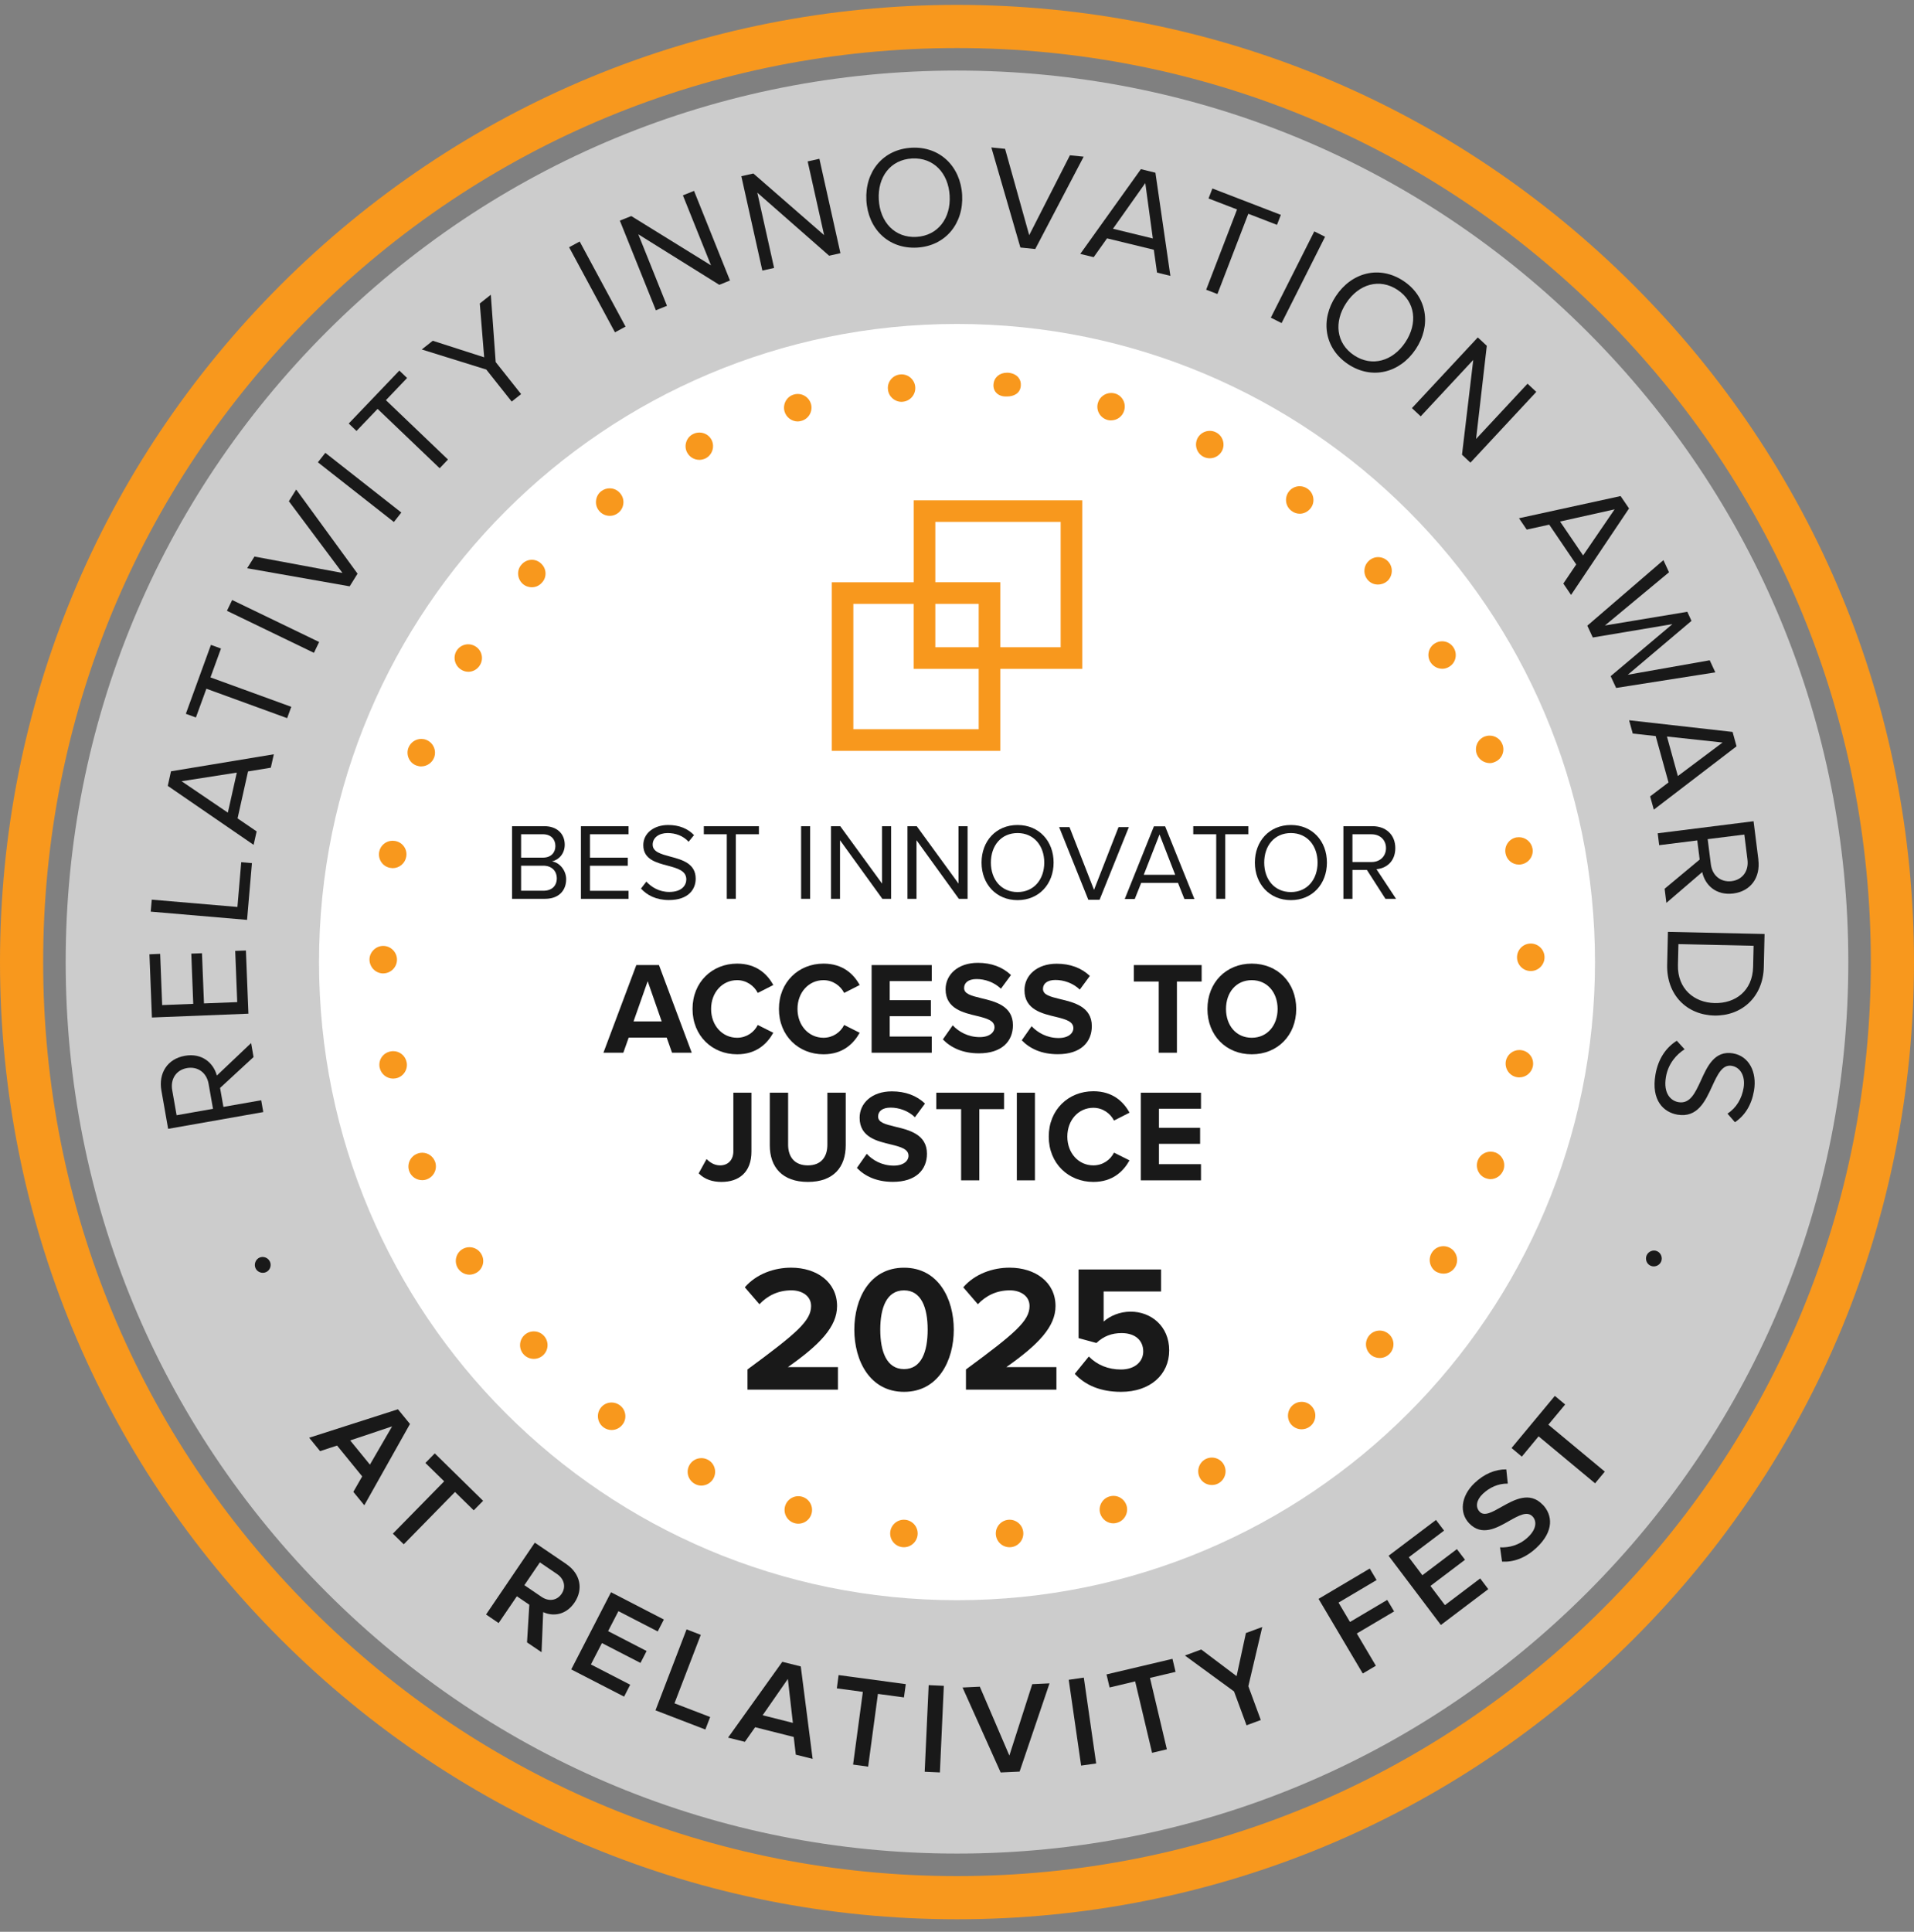 <svg width="110" height="111" viewBox="0 0 110 111" fill="none" xmlns="http://www.w3.org/2000/svg">
<rect x="0" y="0" width="110" height="111" fill="#808080" stroke="none"/>
<g clip-path="url(#clip0_2007_51954)">
<path d="M93.89 16.39C83.503 6.001 69.69 0.281 55 0.281C40.31 0.281 26.497 6.001 16.11 16.39C5.722 26.778 0 40.59 0 55.281C0 69.971 5.722 83.784 16.11 94.171C26.497 104.558 40.31 110.281 55 110.281C69.69 110.281 83.503 104.561 93.89 94.171C104.278 83.784 110 69.971 110 55.281C110 40.59 104.28 26.778 93.89 16.39ZM92.137 92.417C82.217 102.337 69.028 107.8 55 107.8C40.972 107.8 27.782 102.337 17.863 92.417C7.944 82.498 2.48 69.309 2.48 55.281C2.48 41.252 7.944 28.063 17.863 18.144C27.782 8.224 40.972 2.761 55 2.761C69.028 2.761 82.217 8.224 92.137 18.144C102.056 28.063 107.52 41.252 107.52 55.281C107.52 69.309 102.056 82.498 92.137 92.417Z" fill="#F8981D"/>
<path d="M55 106.506C41.317 106.506 28.453 101.178 18.778 91.503C9.102 81.827 3.774 68.964 3.774 55.28C3.774 41.597 9.102 28.734 18.778 19.058C28.453 9.382 41.317 4.055 55 4.055C68.683 4.055 81.547 9.382 91.222 19.058C100.898 28.734 106.225 41.597 106.225 55.28C106.225 68.964 100.898 81.827 91.222 91.503C81.547 101.178 68.683 106.506 55 106.506Z" fill="#CCCCCC"/>
<path d="M55 91.947C75.251 91.947 91.667 75.531 91.667 55.28C91.667 35.03 75.251 18.614 55 18.614C34.75 18.614 18.334 35.03 18.334 55.28C18.334 75.531 34.75 91.947 55 91.947Z" fill="white"/>
<path d="M92.23 84.558L91.671 85.231L88.425 82.532L87.461 83.697L86.87 83.203L89.359 80.207L89.952 80.701L88.986 81.862L92.23 84.558Z" fill="#191919"/>
<path d="M88.665 86.46C89.236 87.06 89.308 87.974 88.335 88.904C87.671 89.54 86.969 89.766 86.325 89.732L86.21 88.91C86.713 88.936 87.323 88.798 87.824 88.317C88.344 87.821 88.305 87.372 88.078 87.135C87.768 86.812 87.291 87.079 86.745 87.385C86.018 87.802 85.162 88.289 84.433 87.528C83.866 86.935 83.95 85.975 84.739 85.22C85.3 84.685 85.923 84.428 86.568 84.43L86.655 85.248C86.107 85.235 85.6 85.474 85.22 85.835C84.847 86.19 84.78 86.594 85.039 86.865C85.307 87.144 85.762 86.887 86.292 86.585C87.03 86.171 87.912 85.677 88.66 86.46H88.665Z" fill="#191919"/>
<path d="M85.069 90.696L85.533 91.311L82.809 93.371L79.804 89.393L82.528 87.336L82.992 87.948L80.965 89.48L81.745 90.513L83.73 89.012L84.196 89.624L82.209 91.127L83.042 92.23L85.069 90.696Z" fill="#191919"/>
<path d="M79.726 91.93L80.121 92.592L77.977 93.86L79.073 95.713L78.32 96.159L75.779 91.87L78.721 90.127L79.114 90.789L76.927 92.085L77.585 93.198L79.726 91.93Z" fill="#191919"/>
<path d="M72.544 93.487L71.744 96.888L72.46 98.832L71.64 99.134L70.922 97.19L68.097 95.126L69.037 94.779L71.069 96.31L71.604 93.834L72.544 93.487Z" fill="#191919"/>
<path d="M67.383 95.316L67.562 96.065L66.091 96.412L67.061 100.514L66.212 100.717L65.239 96.612L63.77 96.962L63.593 96.211L67.383 95.316Z" fill="#191919"/>
<path d="M62.288 96.394L62.998 101.327L62.133 101.45L61.421 96.52L62.288 96.394Z" fill="#191919"/>
<path d="M60.317 96.725L58.598 101.795L57.509 101.845L55.319 96.964L56.312 96.917L58.009 100.874L59.325 96.772L60.317 96.725Z" fill="#191919"/>
<path d="M54.243 96.867L54.017 101.843L53.143 101.804L53.372 96.828L54.243 96.867Z" fill="#191919"/>
<path d="M52.056 96.77L51.951 97.533L50.456 97.331L49.893 101.511L49.028 101.392L49.589 97.214L48.094 97.013L48.196 96.25L52.056 96.77Z" fill="#191919"/>
<path d="M46.021 95.75L46.703 101.064L45.736 100.823L45.616 99.805L43.398 99.246L42.809 100.085L41.843 99.843L44.96 95.487L46.019 95.752L46.021 95.75ZM45.568 98.996L45.279 96.472L43.83 98.558L45.568 98.996Z" fill="#191919"/>
<path d="M40.814 98.659L40.538 99.378L37.672 98.275L39.458 93.623L40.275 93.938L38.763 97.872L40.814 98.659Z" fill="#191919"/>
<path d="M38.153 93.058L37.8 93.742L35.541 92.577L34.948 93.724L37.161 94.867L36.809 95.551L34.594 94.41L33.96 95.639L36.218 96.804L35.867 97.488L32.83 95.924L35.116 91.49L38.153 93.058Z" fill="#191919"/>
<path d="M32.548 89.874C33.365 90.429 33.533 91.322 33.018 92.083C32.517 92.819 31.765 92.888 31.217 92.631L31.124 94.936L30.289 94.371L30.421 92.208L29.705 91.721L28.657 93.261L27.934 92.769L30.736 88.641L32.55 89.872L32.548 89.874ZM32.276 91.58C32.543 91.186 32.425 90.724 32.017 90.446L31.027 89.773L30.136 91.084L31.126 91.757C31.534 92.033 32.006 91.977 32.276 91.58Z" fill="#191919"/>
<path d="M27.765 86.236L27.226 86.783L26.15 85.729L23.204 88.735L22.578 88.123L25.527 85.116L24.448 84.061L24.987 83.511L27.765 86.236Z" fill="#191919"/>
<path d="M22.872 80.977L23.562 81.821L20.937 86.492L20.307 85.722L20.816 84.834L19.371 83.061L18.396 83.382L17.769 82.612L22.869 80.977H22.872ZM21.261 84.156L22.535 81.959L20.126 82.767L21.261 84.159V84.156Z" fill="#191919"/>
<path d="M101.411 53.667L101.368 55.565C101.329 57.288 100.098 58.384 98.525 58.352C96.942 58.317 95.778 57.168 95.814 55.442L95.858 53.544L101.411 53.667ZM100.754 55.55L100.782 54.344L96.461 54.249L96.433 55.457C96.403 56.805 97.352 57.61 98.543 57.636C99.742 57.664 100.725 56.928 100.754 55.552V55.55Z" fill="#191919"/>
<path d="M101.054 49.405C101.179 50.412 100.626 51.212 99.611 51.34C98.618 51.463 97.989 50.854 97.829 50.11L95.769 51.879L95.668 51.068L97.682 49.39L97.544 48.29L95.355 48.564L95.271 47.88L100.78 47.188L101.058 49.403L101.054 49.405ZM99.52 50.63C100.139 50.553 100.512 50.052 100.43 49.398L100.249 47.953L98.142 48.217L98.325 49.662C98.405 50.315 98.899 50.706 99.52 50.63Z" fill="#191919"/>
<path d="M99.604 60.528C100.508 60.681 100.987 61.592 100.805 62.668C100.663 63.502 100.275 64.104 99.71 64.482L99.281 63.988C99.802 63.653 100.104 63.114 100.206 62.515C100.316 61.857 100.042 61.331 99.526 61.242C98.979 61.149 98.705 61.753 98.398 62.417C98.008 63.272 97.557 64.242 96.405 64.048C95.609 63.912 94.889 63.231 95.139 61.755C95.301 60.802 95.78 60.168 96.367 59.801L96.815 60.291C96.352 60.584 95.873 61.113 95.743 61.883C95.577 62.86 96.049 63.261 96.468 63.33C97.126 63.44 97.419 62.806 97.738 62.118C98.116 61.281 98.53 60.345 99.604 60.526V60.528Z" fill="#191919"/>
<path d="M99.574 42.055L99.801 42.883L95.047 46.522L94.835 45.76L95.892 44.958L95.155 42.294L93.837 42.15L93.626 41.386L99.574 42.057V42.055ZM96.429 44.591L98.998 42.665L95.802 42.32L96.429 44.591Z" fill="#191919"/>
<path d="M98.26 37.939L93.55 38.772L97.212 35.675L96.971 35.153L92.238 35.94L95.92 32.882L95.599 32.185L91.225 35.951L91.54 36.63L96.116 35.862L92.566 38.852L92.881 39.529L98.582 38.634L98.26 37.939Z" fill="#191919"/>
<path d="M95.23 71.89C95.459 71.99 95.566 72.266 95.467 72.492C95.368 72.721 95.092 72.831 94.863 72.729C94.641 72.635 94.535 72.358 94.635 72.13C94.734 71.903 95.01 71.793 95.23 71.89Z" fill="#191919"/>
<path d="M93.14 28.507L93.623 29.215L90.291 34.184L89.847 33.531L90.588 32.433L89.036 30.146L87.742 30.431L87.299 29.778L93.14 28.503V28.507ZM90.983 31.915L92.793 29.267L89.659 29.967L90.983 31.915Z" fill="#191919"/>
<path d="M88.293 22.517L84.508 26.583L84.023 26.128L84.67 20.68L81.65 23.922L81.145 23.451L84.931 19.388L85.448 19.869L84.832 25.222L87.789 22.047L88.293 22.517Z" fill="#191919"/>
<path d="M80.66 16.144C82.026 17.052 82.274 18.696 81.364 20.063C80.456 21.428 78.846 21.836 77.479 20.928C76.105 20.016 75.868 18.377 76.776 17.011C77.684 15.644 79.286 15.232 80.66 16.144ZM80.768 19.666C81.486 18.584 81.353 17.343 80.32 16.657C79.278 15.967 78.089 16.325 77.371 17.408C76.657 18.484 76.78 19.727 77.822 20.417C78.855 21.103 80.054 20.743 80.768 19.666Z" fill="#191919"/>
<path d="M76.153 13.605L73.655 18.564L73.036 18.253L75.534 13.295L76.153 13.605Z" fill="#191919"/>
<path d="M73.612 12.346L73.39 12.92L71.742 12.283L69.967 16.895L69.32 16.647L71.095 12.035L69.456 11.405L69.678 10.83L73.612 12.346Z" fill="#191919"/>
<path d="M66.403 9.924L67.264 15.851L66.496 15.663L66.311 14.35L63.623 13.696L62.855 14.777L62.085 14.589L65.569 9.719L66.401 9.924H66.403ZM66.255 13.703L65.821 10.519L63.964 13.144L66.255 13.703Z" fill="#191919"/>
<path d="M62.279 9.003L59.497 14.309L58.643 14.222L56.974 8.472L57.763 8.552L59.15 13.513L61.49 8.923L62.279 9.003Z" fill="#191919"/>
<path d="M55.296 11.207C55.384 12.844 54.338 14.136 52.701 14.227C51.056 14.317 49.882 13.148 49.792 11.511C49.701 9.872 50.739 8.58 52.384 8.489C54.021 8.401 55.203 9.568 55.296 11.207ZM52.667 13.612C53.907 13.541 54.651 12.533 54.578 11.246C54.507 9.95 53.655 9.039 52.416 9.106C51.17 9.175 50.432 10.174 50.505 11.47C50.577 12.758 51.42 13.679 52.667 13.612Z" fill="#191919"/>
<path d="M47.091 9.124L48.301 14.548L47.652 14.693L43.524 11.071L44.488 15.396L43.813 15.547L42.605 10.124L43.297 9.969L47.363 13.511L46.418 9.275L47.091 9.124Z" fill="#191919"/>
<path d="M39.887 10.968L41.953 16.118L41.339 16.366L36.684 13.463L38.332 17.572L37.694 17.829L35.623 12.676L36.281 12.415L40.862 15.247L39.247 11.224L39.887 10.968Z" fill="#191919"/>
<path d="M33.315 13.877L35.951 18.767L35.343 19.095L32.707 14.207L33.315 13.877Z" fill="#191919"/>
<path d="M28.488 20.805L29.948 22.645L29.407 23.074L27.947 21.234L24.239 20.081L24.871 19.58L27.826 20.531L27.574 17.438L28.208 16.936L28.488 20.805Z" fill="#191919"/>
<path d="M25.745 26.404L25.268 26.905L21.701 23.495L20.488 24.763L20.042 24.336L22.952 21.293L23.396 21.72L22.179 22.994L25.745 26.404Z" fill="#191919"/>
<path d="M18.697 26.02L18.27 26.564L22.638 29.994L23.065 29.45L18.697 26.02Z" fill="#191919"/>
<path d="M17.022 28.128L20.549 32.963L20.096 33.69L14.203 32.651L14.624 31.98L19.682 32.922L16.602 28.801L17.022 28.128Z" fill="#191919"/>
<path d="M13.342 34.476L13.043 35.097L18.042 37.511L18.342 36.889L13.342 34.476Z" fill="#191919"/>
<path d="M16.74 40.614L16.503 41.265L11.861 39.574L11.259 41.226L10.681 41.015L12.122 37.055L12.7 37.264L12.096 38.923L16.74 40.614Z" fill="#191919"/>
<path d="M15.737 43.34L15.564 44.112L14.255 44.326L13.653 47.024L14.749 47.772L14.576 48.545L9.642 45.156L9.827 44.319L15.739 43.34H15.737ZM13.095 46.694L13.61 44.393L10.435 44.889L13.095 46.694Z" fill="#191919"/>
<path d="M15.514 72.494C15.616 72.723 15.514 72.999 15.29 73.096C15.064 73.198 14.786 73.096 14.684 72.868C14.583 72.639 14.688 72.363 14.915 72.261C15.137 72.164 15.411 72.268 15.512 72.494H15.514Z" fill="#191919"/>
<path d="M15.01 63.22L15.131 63.899L9.663 64.863L9.277 62.668C9.1 61.669 9.616 60.843 10.623 60.666C11.604 60.492 12.264 61.067 12.463 61.801L14.432 59.933L14.572 60.737L12.648 62.513L12.84 63.602L15.012 63.22H15.01ZM12.241 63.709L11.988 62.275C11.874 61.628 11.361 61.264 10.746 61.371C10.131 61.479 9.782 61.997 9.898 62.646L10.15 64.081L12.241 63.712V63.709Z" fill="#191919"/>
<path d="M14.479 49.595L14.199 52.856L8.662 52.382L8.723 51.694L13.645 52.114L13.864 49.541L14.479 49.595Z" fill="#191919"/>
<path d="M14.132 54.616L14.277 58.246L8.731 58.466L8.589 54.834L9.204 54.808L9.32 57.752L11.106 57.681L10.994 54.795L11.608 54.772L11.723 57.655L13.634 57.582L13.517 54.638L14.132 54.616Z" fill="#191919"/>
<path d="M87.974 55.796C87.538 55.796 87.185 55.442 87.185 55.006C87.185 54.571 87.538 54.215 87.974 54.215C88.41 54.215 88.766 54.571 88.766 55.006C88.766 55.442 88.41 55.796 87.974 55.796Z" fill="#F8981D"/>
<path d="M87.321 61.908C87.269 61.908 87.219 61.9 87.17 61.893C86.747 61.814 86.467 61.408 86.542 60.972C86.613 60.604 86.939 60.334 87.316 60.334C87.364 60.334 87.413 60.338 87.461 60.347C87.672 60.384 87.851 60.498 87.972 60.67C88.093 60.845 88.136 61.056 88.097 61.266C88.024 61.637 87.696 61.906 87.321 61.906V61.908Z" fill="#F8981D"/>
<path d="M87.293 49.679C86.915 49.679 86.592 49.409 86.525 49.038C86.484 48.829 86.527 48.62 86.646 48.447C86.762 48.275 86.941 48.156 87.146 48.117C87.196 48.109 87.245 48.105 87.295 48.105C87.674 48.105 88.002 48.376 88.073 48.747C88.112 48.952 88.069 49.159 87.951 49.332C87.832 49.507 87.651 49.625 87.444 49.664C87.385 49.679 87.347 49.679 87.295 49.679H87.293Z" fill="#F8981D"/>
<path d="M85.658 67.754C85.578 67.754 85.474 67.732 85.382 67.698C85.187 67.624 85.032 67.478 84.948 67.288C84.862 67.094 84.855 66.876 84.931 66.677C85.045 66.375 85.343 66.173 85.668 66.173C85.766 66.173 85.86 66.19 85.951 66.224C86.356 66.386 86.557 66.843 86.397 67.242C86.277 67.549 85.981 67.754 85.658 67.754Z" fill="#F8981D"/>
<path d="M85.617 43.849C85.284 43.84 84.995 43.642 84.877 43.342C84.722 42.934 84.918 42.484 85.325 42.32C85.414 42.288 85.509 42.268 85.608 42.268C85.938 42.268 86.227 42.464 86.344 42.766C86.423 42.965 86.419 43.178 86.335 43.37C86.251 43.564 86.095 43.711 85.899 43.786C85.8 43.83 85.707 43.849 85.617 43.849Z" fill="#F8981D"/>
<path d="M82.955 73.182C82.815 73.182 82.668 73.144 82.524 73.064C82.17 72.839 82.058 72.35 82.287 71.981C82.431 71.746 82.681 71.606 82.957 71.606C83.102 71.606 83.242 71.647 83.365 71.722C83.738 71.953 83.852 72.443 83.624 72.814C83.481 73.046 83.233 73.184 82.955 73.184V73.182Z" fill="#F8981D"/>
<path d="M82.886 38.427C82.617 38.427 82.36 38.284 82.216 38.056C82.101 37.877 82.065 37.663 82.112 37.458C82.159 37.253 82.285 37.079 82.464 36.969C82.591 36.889 82.733 36.848 82.88 36.848C83.152 36.848 83.4 36.986 83.544 37.219C83.656 37.402 83.693 37.618 83.643 37.825C83.596 38.028 83.473 38.198 83.296 38.306C83.169 38.388 83.026 38.429 82.884 38.429L82.886 38.427Z" fill="#F8981D"/>
<path d="M79.289 78.029C79.092 78.029 78.905 77.958 78.762 77.828C78.439 77.531 78.415 77.041 78.71 76.711C78.862 76.545 79.071 76.454 79.295 76.454C79.491 76.454 79.679 76.528 79.826 76.659C80.149 76.955 80.173 77.444 79.877 77.774C79.729 77.936 79.515 78.031 79.289 78.031V78.029Z" fill="#F8981D"/>
<path d="M79.204 33.589C79.043 33.589 78.812 33.546 78.622 33.341C78.48 33.185 78.404 32.983 78.415 32.771C78.424 32.56 78.514 32.366 78.67 32.224C78.816 32.088 79.004 32.012 79.202 32.012C79.422 32.012 79.636 32.105 79.785 32.269C80.076 32.588 80.052 33.089 79.735 33.386C79.586 33.516 79.401 33.585 79.204 33.585V33.589Z" fill="#F8981D"/>
<path d="M74.805 82.127C74.561 82.127 74.326 82.01 74.177 81.816C73.918 81.471 73.989 80.973 74.334 80.708C74.47 80.604 74.634 80.548 74.805 80.548C75.055 80.548 75.283 80.662 75.434 80.863C75.697 81.208 75.63 81.702 75.285 81.965C75.15 82.069 74.979 82.127 74.805 82.127Z" fill="#F8981D"/>
<path d="M74.701 29.519C74.528 29.519 74.369 29.465 74.228 29.357C73.877 29.101 73.806 28.607 74.065 28.253C74.213 28.055 74.444 27.938 74.692 27.938C74.865 27.938 75.031 27.994 75.171 28.1C75.339 28.225 75.447 28.408 75.477 28.62C75.507 28.829 75.454 29.036 75.326 29.2C75.173 29.4 74.938 29.519 74.699 29.519H74.701Z" fill="#F8981D"/>
<path d="M69.649 85.328C69.347 85.328 69.078 85.164 68.948 84.898C68.752 84.506 68.909 84.029 69.298 83.833C69.408 83.779 69.526 83.751 69.647 83.751C69.945 83.751 70.221 83.921 70.35 84.184C70.445 84.376 70.462 84.592 70.393 84.793C70.326 84.991 70.186 85.153 69.999 85.246C69.895 85.3 69.774 85.328 69.649 85.328Z" fill="#F8981D"/>
<path d="M69.529 26.333C69.406 26.333 69.291 26.307 69.173 26.251C68.784 26.055 68.625 25.587 68.819 25.188C68.955 24.925 69.227 24.757 69.529 24.757C69.652 24.757 69.77 24.785 69.88 24.841C70.266 25.03 70.426 25.503 70.238 25.895C70.1 26.163 69.828 26.333 69.529 26.333Z" fill="#F8981D"/>
<path d="M63.984 87.532C63.639 87.532 63.328 87.295 63.227 86.954C63.17 86.749 63.196 86.533 63.304 86.346C63.408 86.167 63.574 86.037 63.774 85.983C63.85 85.962 63.923 85.951 63.996 85.951C64.342 85.951 64.652 86.186 64.749 86.525C64.805 86.725 64.777 86.939 64.674 87.124C64.57 87.31 64.402 87.441 64.201 87.497C64.122 87.521 64.048 87.532 63.981 87.532H63.984Z" fill="#F8981D"/>
<path d="M63.856 24.157C63.776 24.157 63.705 24.148 63.649 24.131C63.44 24.071 63.27 23.937 63.166 23.754C63.065 23.573 63.039 23.359 63.097 23.156C63.19 22.815 63.505 22.58 63.861 22.58C63.932 22.58 64.005 22.589 64.074 22.608C64.272 22.662 64.441 22.794 64.542 22.977C64.646 23.163 64.669 23.376 64.611 23.579C64.518 23.92 64.208 24.155 63.854 24.155L63.856 24.157Z" fill="#F8981D"/>
<path d="M57.795 22.781C57.571 22.781 57.379 22.703 57.25 22.561C57.133 22.434 57.079 22.263 57.099 22.071C57.135 21.679 57.448 21.416 57.875 21.416C57.901 21.416 57.927 21.416 57.953 21.418C58.194 21.439 58.401 21.536 58.529 21.692C58.636 21.821 58.684 21.985 58.667 22.17C58.63 22.621 58.24 22.781 57.884 22.781H57.797H57.795Z" fill="#F8981D"/>
<path d="M58.022 88.904C57.584 88.904 57.23 88.548 57.23 88.112C57.23 87.677 57.586 87.323 58.022 87.323C58.458 87.323 58.812 87.677 58.812 88.112C58.812 88.548 58.458 88.904 58.022 88.904Z" fill="#F8981D"/>
<path d="M51.814 23.089C51.409 23.089 51.066 22.777 51.031 22.375C51.008 22.166 51.068 21.968 51.197 21.806C51.333 21.638 51.525 21.534 51.741 21.515C51.765 21.513 51.791 21.511 51.814 21.511C52.222 21.511 52.561 21.817 52.599 22.224C52.619 22.434 52.556 22.639 52.423 22.8C52.289 22.962 52.099 23.063 51.892 23.083C51.892 23.083 51.892 23.083 51.888 23.083C51.877 23.083 51.851 23.085 51.83 23.089H51.816H51.814Z" fill="#F8981D"/>
<path d="M51.948 88.904C51.512 88.904 51.159 88.548 51.159 88.112C51.159 87.677 51.512 87.323 51.948 87.323C52.384 87.323 52.74 87.677 52.74 88.112C52.74 88.548 52.384 88.904 51.948 88.904Z" fill="#F8981D"/>
<path d="M45.851 24.217C45.499 24.217 45.184 23.98 45.087 23.639C45.031 23.439 45.057 23.225 45.158 23.04C45.26 22.856 45.426 22.725 45.626 22.669C45.702 22.647 45.775 22.636 45.849 22.636C46.198 22.636 46.511 22.871 46.608 23.208C46.724 23.631 46.487 24.06 46.069 24.18C46.012 24.196 45.924 24.217 45.853 24.217H45.851Z" fill="#F8981D"/>
<path d="M45.881 87.551C45.443 87.551 45.089 87.196 45.089 86.76C45.089 86.324 45.445 85.971 45.881 85.971C46.317 85.971 46.67 86.324 46.67 86.76C46.67 87.196 46.317 87.551 45.881 87.551Z" fill="#F8981D"/>
<path d="M40.306 85.362C40.189 85.362 40.068 85.334 39.965 85.28C39.773 85.185 39.63 85.022 39.561 84.823C39.495 84.623 39.508 84.409 39.602 84.219C39.738 83.95 40.008 83.783 40.308 83.783C40.433 83.783 40.551 83.811 40.666 83.868C40.853 83.96 40.991 84.12 41.058 84.318C41.125 84.519 41.11 84.733 41.017 84.922C40.886 85.19 40.605 85.362 40.306 85.362Z" fill="#F8981D"/>
<path d="M40.187 26.422C39.889 26.422 39.62 26.256 39.484 25.988C39.389 25.805 39.374 25.593 39.441 25.393C39.507 25.192 39.648 25.03 39.833 24.94C39.947 24.882 40.07 24.854 40.195 24.854C40.495 24.854 40.765 25.017 40.898 25.283C41.09 25.669 40.933 26.145 40.545 26.342C40.435 26.393 40.307 26.424 40.187 26.424V26.422Z" fill="#F8981D"/>
<path d="M35.144 82.168C34.978 82.168 34.809 82.11 34.674 82.006C34.331 81.743 34.259 81.249 34.518 80.902C34.667 80.701 34.898 80.587 35.148 80.587C35.321 80.587 35.487 80.643 35.627 80.749C35.795 80.874 35.903 81.059 35.933 81.269C35.963 81.478 35.909 81.685 35.782 81.849C35.631 82.051 35.398 82.168 35.146 82.168H35.144Z" fill="#F8981D"/>
<path d="M35.038 29.64C34.795 29.64 34.559 29.523 34.411 29.327C34.283 29.161 34.227 28.951 34.258 28.742C34.286 28.531 34.393 28.346 34.559 28.22C34.7 28.115 34.866 28.059 35.038 28.059C35.288 28.059 35.517 28.173 35.668 28.376C35.795 28.542 35.851 28.747 35.823 28.956C35.795 29.165 35.688 29.351 35.521 29.478C35.381 29.586 35.215 29.642 35.041 29.642L35.038 29.64Z" fill="#F8981D"/>
<path d="M30.679 78.081C30.241 78.081 29.888 77.727 29.888 77.291C29.888 76.856 30.244 76.5 30.679 76.5C31.115 76.5 31.469 76.856 31.469 77.291C31.469 77.727 31.115 78.081 30.679 78.081Z" fill="#F8981D"/>
<path d="M30.565 33.744C30.369 33.744 30.181 33.673 30.038 33.544C29.877 33.397 29.784 33.196 29.777 32.981C29.769 32.773 29.842 32.579 29.982 32.431C30.133 32.26 30.345 32.165 30.567 32.165C30.761 32.165 30.947 32.239 31.087 32.372C31.251 32.519 31.343 32.713 31.352 32.922C31.361 33.129 31.29 33.326 31.147 33.477C30.994 33.651 30.789 33.744 30.565 33.744Z" fill="#F8981D"/>
<path d="M26.985 73.243C26.715 73.243 26.458 73.1 26.314 72.87C26.085 72.501 26.197 72.011 26.564 71.783C26.689 71.705 26.831 71.664 26.978 71.664C27.254 71.664 27.507 71.804 27.651 72.039C27.763 72.218 27.8 72.43 27.753 72.632C27.705 72.835 27.582 73.01 27.403 73.12C27.267 73.2 27.125 73.243 26.983 73.243H26.985Z" fill="#F8981D"/>
<path d="M26.905 38.599C26.767 38.599 26.629 38.558 26.504 38.478C26.133 38.25 26.016 37.765 26.238 37.396C26.383 37.163 26.633 37.02 26.909 37.02C27.056 37.02 27.198 37.062 27.323 37.139C27.505 37.251 27.632 37.424 27.679 37.629C27.727 37.831 27.692 38.041 27.582 38.22C27.436 38.459 27.183 38.602 26.905 38.602V38.599Z" fill="#F8981D"/>
<path d="M24.265 67.812C23.935 67.812 23.643 67.615 23.525 67.311C23.37 66.906 23.572 66.447 23.98 66.291C24.075 66.252 24.172 66.235 24.269 66.235C24.593 66.235 24.879 66.433 25 66.738C25.155 67.143 24.953 67.6 24.547 67.758C24.465 67.794 24.37 67.812 24.265 67.812Z" fill="#F8981D"/>
<path d="M24.211 44.039C24.122 44.039 24.027 44.022 23.92 43.983C23.521 43.83 23.318 43.372 23.473 42.965C23.596 42.658 23.887 42.458 24.215 42.458C24.31 42.458 24.405 42.475 24.493 42.51C24.899 42.667 25.104 43.126 24.948 43.532C24.83 43.834 24.532 44.037 24.211 44.037V44.039Z" fill="#F8981D"/>
<path d="M22.595 61.977C22.218 61.977 21.89 61.706 21.817 61.333C21.735 60.901 22.011 60.498 22.444 60.414C22.498 60.403 22.55 60.399 22.604 60.399C22.979 60.399 23.303 60.67 23.372 61.046C23.411 61.248 23.367 61.458 23.249 61.63C23.13 61.805 22.949 61.924 22.742 61.962C22.688 61.971 22.638 61.977 22.595 61.977Z" fill="#F8981D"/>
<path d="M22.567 49.884C22.528 49.884 22.492 49.877 22.451 49.871L22.416 49.867C21.993 49.787 21.715 49.383 21.791 48.948C21.86 48.579 22.183 48.309 22.561 48.309C22.61 48.309 22.66 48.314 22.707 48.322C22.921 48.359 23.1 48.473 23.221 48.646C23.341 48.818 23.385 49.025 23.346 49.233C23.279 49.61 22.951 49.884 22.567 49.884Z" fill="#F8981D"/>
<path d="M22.032 55.934C21.592 55.934 21.243 55.585 21.234 55.138C21.234 54.713 21.597 54.351 22.024 54.351C22.451 54.351 22.815 54.705 22.815 55.14C22.815 55.576 22.464 55.925 22.03 55.932L22.032 55.934Z" fill="#F8981D"/>
<path d="M62.2 28.747H52.513V33.457H47.803V43.144H57.489V38.433H62.2V28.747ZM56.247 41.901H49.043V34.698H52.511V38.433H56.247V41.901ZM56.247 37.191H53.754V34.698H56.247V37.191ZM60.957 37.191H57.489V33.455H53.754V29.987H60.957V37.191Z" fill="#F8981D"/>
<path d="M42.958 79.849V78.689C45.786 76.608 46.614 75.894 46.614 75.044C46.614 74.444 46.066 74.142 45.486 74.142C44.71 74.142 44.11 74.453 43.644 74.94L42.805 73.968C43.478 73.191 44.503 72.84 45.467 72.84C46.938 72.84 48.107 73.668 48.107 75.046C48.107 76.226 47.134 77.252 45.279 78.555H48.158V79.849H42.961H42.958Z" fill="#191919"/>
<path d="M51.957 72.842C53.924 72.842 54.815 74.623 54.815 76.403C54.815 78.182 53.924 79.975 51.957 79.975C49.99 79.975 49.099 78.184 49.099 76.403C49.099 74.621 49.979 72.842 51.957 72.842ZM51.957 74.144C50.963 74.144 50.59 75.128 50.59 76.401C50.59 77.673 50.963 78.668 51.957 78.668C52.951 78.668 53.314 77.673 53.314 76.401C53.314 75.128 52.941 74.144 51.957 74.144Z" fill="#191919"/>
<path d="M55.514 79.849V78.689C58.341 76.608 59.169 75.894 59.169 75.044C59.169 74.444 58.621 74.142 58.041 74.142C57.265 74.142 56.665 74.453 56.199 74.94L55.36 73.968C56.033 73.191 57.058 72.84 58.022 72.84C59.493 72.84 60.662 73.668 60.662 75.046C60.662 76.226 59.689 77.252 57.834 78.555H60.714V79.849H55.516H55.514Z" fill="#191919"/>
<path d="M62.577 77.945C63.054 78.432 63.695 78.691 64.419 78.691C65.237 78.691 65.703 78.225 65.703 77.656C65.703 77.024 65.248 76.599 64.46 76.599C63.891 76.599 63.425 76.776 63.011 77.168L61.986 76.888V72.943H66.729V74.207H63.427V75.937C63.789 75.615 64.348 75.367 64.98 75.367C66.149 75.367 67.195 76.196 67.195 77.593C67.195 78.991 66.097 79.975 64.43 79.975C63.229 79.975 62.359 79.582 61.769 78.939L62.575 77.945H62.577Z" fill="#191919"/>
<path d="M38.623 60.489L38.315 59.62H36.132L35.823 60.489H34.68L36.57 55.453H37.872L39.755 60.489H38.621H38.623ZM37.223 56.38L36.41 58.69H38.028L37.223 56.38Z" fill="#191919"/>
<path d="M39.801 57.974C39.801 56.426 40.935 55.369 42.363 55.369C43.476 55.369 44.099 55.973 44.442 56.6L43.549 57.053C43.344 56.646 42.904 56.32 42.363 56.32C41.513 56.32 40.868 57.023 40.868 57.974C40.868 58.926 41.513 59.629 42.363 59.629C42.904 59.629 43.344 59.312 43.549 58.895L44.442 59.342C44.091 59.969 43.476 60.58 42.363 60.58C40.935 60.58 39.801 59.523 39.801 57.974Z" fill="#191919"/>
<path d="M44.766 57.974C44.766 56.426 45.9 55.369 47.328 55.369C48.441 55.369 49.064 55.973 49.407 56.6L48.514 57.053C48.309 56.646 47.869 56.32 47.328 56.32C46.478 56.32 45.833 57.023 45.833 57.974C45.833 58.926 46.478 59.629 47.328 59.629C47.869 59.629 48.309 59.312 48.514 58.895L49.407 59.342C49.056 59.969 48.441 60.58 47.328 60.58C45.9 60.58 44.766 59.523 44.766 57.974Z" fill="#191919"/>
<path d="M50.093 60.489V55.453H53.549V56.374H51.133V57.469H53.499V58.391H51.133V59.559H53.549V60.489H50.093Z" fill="#191919"/>
<path d="M54.752 58.913C55.097 59.281 55.63 59.592 56.305 59.592C56.877 59.592 57.155 59.314 57.155 59.025C57.155 58.647 56.73 58.52 56.167 58.382C55.369 58.192 54.344 57.968 54.344 56.842C54.344 56.005 55.048 55.324 56.197 55.324C56.974 55.324 57.619 55.565 58.102 56.025L57.524 56.81C57.129 56.432 56.6 56.257 56.126 56.257C55.651 56.257 55.408 56.469 55.408 56.771C55.408 57.111 55.818 57.215 56.383 57.353C57.187 57.543 58.214 57.791 58.214 58.908C58.214 59.829 57.578 60.524 56.26 60.524C55.322 60.524 54.649 60.2 54.187 59.724L54.759 58.908L54.752 58.913Z" fill="#191919"/>
<path d="M59.286 58.964C59.631 59.333 60.164 59.644 60.839 59.644C61.41 59.644 61.688 59.365 61.688 59.076C61.688 58.699 61.264 58.572 60.701 58.434C59.903 58.244 58.878 58.02 58.878 56.894C58.878 56.057 59.581 55.375 60.731 55.375C61.507 55.375 62.152 55.617 62.635 56.076L62.057 56.861C61.663 56.484 61.134 56.309 60.66 56.309C60.185 56.309 59.941 56.52 59.941 56.822C59.941 57.163 60.351 57.267 60.916 57.405C61.721 57.595 62.748 57.843 62.748 58.96C62.748 59.881 62.111 60.575 60.793 60.575C59.855 60.575 59.182 60.252 58.721 59.775L59.292 58.96L59.286 58.964Z" fill="#191919"/>
<path d="M66.593 60.489V56.398H65.165V55.453H69.06V56.398H67.639V60.489H66.591H66.593Z" fill="#191919"/>
<path d="M71.94 55.369C73.419 55.369 74.496 56.456 74.496 57.974C74.496 59.493 73.419 60.58 71.94 60.58C70.46 60.58 69.393 59.493 69.393 57.974C69.393 56.456 70.469 55.369 71.94 55.369ZM71.94 56.32C71.038 56.32 70.46 57.03 70.46 57.974C70.46 58.919 71.038 59.629 71.94 59.629C72.841 59.629 73.426 58.91 73.426 57.974C73.426 57.038 72.839 56.32 71.94 56.32Z" fill="#191919"/>
<path d="M40.609 66.6C40.799 66.79 41.049 66.962 41.386 66.962C41.847 66.962 42.147 66.645 42.147 66.153V62.786H43.187V66.168C43.187 67.361 42.469 67.913 41.466 67.913C40.967 67.913 40.506 67.777 40.154 67.421L40.607 66.6H40.609Z" fill="#191919"/>
<path d="M44.239 62.786H45.294V65.776C45.294 66.479 45.667 66.962 46.428 66.962C47.19 66.962 47.55 66.479 47.55 65.776V62.786H48.605V65.806C48.605 67.059 47.908 67.913 46.431 67.913C44.953 67.913 44.241 67.053 44.241 65.815V62.786H44.239Z" fill="#191919"/>
<path d="M49.811 66.298C50.156 66.667 50.688 66.977 51.364 66.977C51.935 66.977 52.213 66.699 52.213 66.41C52.213 66.032 51.788 65.905 51.226 65.767C50.428 65.577 49.403 65.353 49.403 64.227C49.403 63.39 50.106 62.709 51.256 62.709C52.032 62.709 52.677 62.95 53.16 63.41L52.582 64.195C52.188 63.817 51.659 63.643 51.185 63.643C50.71 63.643 50.466 63.854 50.466 64.156C50.466 64.497 50.876 64.6 51.441 64.738C52.246 64.928 53.273 65.176 53.273 66.293C53.273 67.214 52.636 67.909 51.318 67.909C50.38 67.909 49.707 67.585 49.246 67.109L49.817 66.293L49.811 66.298Z" fill="#191919"/>
<path d="M55.237 67.823V63.731H53.81V62.786H57.705V63.731H56.283V67.823H55.235H55.237Z" fill="#191919"/>
<path d="M58.438 67.823V62.786H59.478V67.823H58.438Z" fill="#191919"/>
<path d="M60.273 65.308C60.273 63.759 61.408 62.702 62.836 62.702C63.949 62.702 64.572 63.306 64.915 63.934L64.022 64.387C63.817 63.979 63.377 63.653 62.836 63.653C61.986 63.653 61.341 64.356 61.341 65.308C61.341 66.259 61.986 66.962 62.836 66.962C63.377 66.962 63.817 66.645 64.022 66.229L64.915 66.675C64.563 67.303 63.949 67.913 62.836 67.913C61.408 67.913 60.273 66.856 60.273 65.308Z" fill="#191919"/>
<path d="M65.566 67.823V62.786H69.022V63.707H66.606V64.803H68.972V65.724H66.606V66.893H69.022V67.823H65.566Z" fill="#191919"/>
<path d="M29.428 51.646V47.473H31.287C32.012 47.473 32.456 47.91 32.456 48.536C32.456 49.062 32.107 49.412 31.725 49.494C32.17 49.563 32.538 50.02 32.538 50.52C32.538 51.189 32.094 51.646 31.331 51.646H29.428ZM29.948 49.28H31.199C31.669 49.28 31.919 48.993 31.919 48.611C31.919 48.23 31.669 47.936 31.199 47.936H29.948V49.282V49.28ZM29.948 51.182H31.225C31.712 51.182 32.001 50.906 32.001 50.462C32.001 50.08 31.738 49.742 31.225 49.742H29.948V51.18V51.182Z" fill="#191919"/>
<path d="M33.386 51.646V47.473H36.121V47.936H33.906V49.282H36.078V49.746H33.906V51.185H36.121V51.648H33.386V51.646Z" fill="#191919"/>
<path d="M37.148 50.656C37.424 50.962 37.875 51.251 38.461 51.251C39.205 51.251 39.443 50.85 39.443 50.531C39.443 50.031 38.936 49.893 38.386 49.744C37.717 49.569 36.971 49.381 36.971 48.562C36.971 47.874 37.584 47.404 38.403 47.404C39.041 47.404 39.535 47.617 39.887 47.986L39.574 48.368C39.261 48.023 38.824 47.867 38.366 47.867C37.866 47.867 37.51 48.137 37.51 48.532C37.51 48.95 37.991 49.075 38.524 49.22C39.205 49.401 39.982 49.614 39.982 50.49C39.982 51.096 39.568 51.717 38.442 51.717C37.715 51.717 37.184 51.441 36.839 51.055L37.146 50.66L37.148 50.656Z" fill="#191919"/>
<path d="M41.77 51.646V47.936H40.45V47.473H43.616V47.936H42.289V51.646H41.77Z" fill="#191919"/>
<path d="M46.041 51.646V47.473H46.56V51.646H46.041Z" fill="#191919"/>
<path d="M50.71 51.646L48.277 48.279V51.646H47.757V47.473H48.29L50.693 50.77V47.473H51.213V51.646H50.712H50.71Z" fill="#191919"/>
<path d="M55.106 51.646L52.673 48.279V51.646H52.153V47.473H52.686L55.088 50.77V47.473H55.608V51.646H55.108H55.106Z" fill="#191919"/>
<path d="M58.481 47.404C59.713 47.404 60.552 48.329 60.552 49.563C60.552 50.796 59.713 51.722 58.481 51.722C57.25 51.722 56.411 50.796 56.411 49.563C56.411 48.329 57.243 47.404 58.481 47.404ZM58.481 47.867C57.543 47.867 56.948 48.586 56.948 49.563C56.948 50.54 57.543 51.258 58.481 51.258C59.419 51.258 60.015 50.533 60.015 49.563C60.015 48.592 59.413 47.867 58.481 47.867Z" fill="#191919"/>
<path d="M62.547 51.7L60.871 47.527H61.466L62.875 51.131L64.283 47.527H64.876L63.194 51.7H62.549H62.547Z" fill="#191919"/>
<path d="M68.068 51.655L67.7 50.729H65.586L65.217 51.655H64.641L66.317 47.481H66.962L68.644 51.655H68.068ZM66.641 47.945L65.733 50.266H67.54L66.638 47.945H66.641Z" fill="#191919"/>
<path d="M69.898 51.646V47.936H68.578V47.473H71.744V47.936H70.417V51.646H69.898Z" fill="#191919"/>
<path d="M74.19 47.404C75.421 47.404 76.26 48.329 76.26 49.563C76.26 50.796 75.421 51.722 74.19 51.722C72.958 51.722 72.119 50.796 72.119 49.563C72.119 48.329 72.952 47.404 74.19 47.404ZM74.19 47.867C73.251 47.867 72.656 48.586 72.656 49.563C72.656 50.54 73.251 51.258 74.19 51.258C75.128 51.258 75.723 50.533 75.723 49.563C75.723 48.592 75.121 47.867 74.19 47.867Z" fill="#191919"/>
<path d="M79.623 51.646L78.559 49.988H77.727V51.646H77.207V47.473H78.883C79.646 47.473 80.19 47.96 80.19 48.73C80.19 49.5 79.677 49.895 79.107 49.944L80.233 51.646H79.621H79.623ZM78.823 47.936H77.727V49.532H78.823C79.316 49.532 79.655 49.2 79.655 48.732C79.655 48.264 79.316 47.938 78.823 47.938V47.936Z" fill="#191919"/>
</g>
<defs>
<clipPath id="clip0_2007_51954">
<rect width="110" height="110" fill="white" transform="translate(0 0.281)"/>
</clipPath>
</defs>
</svg>
